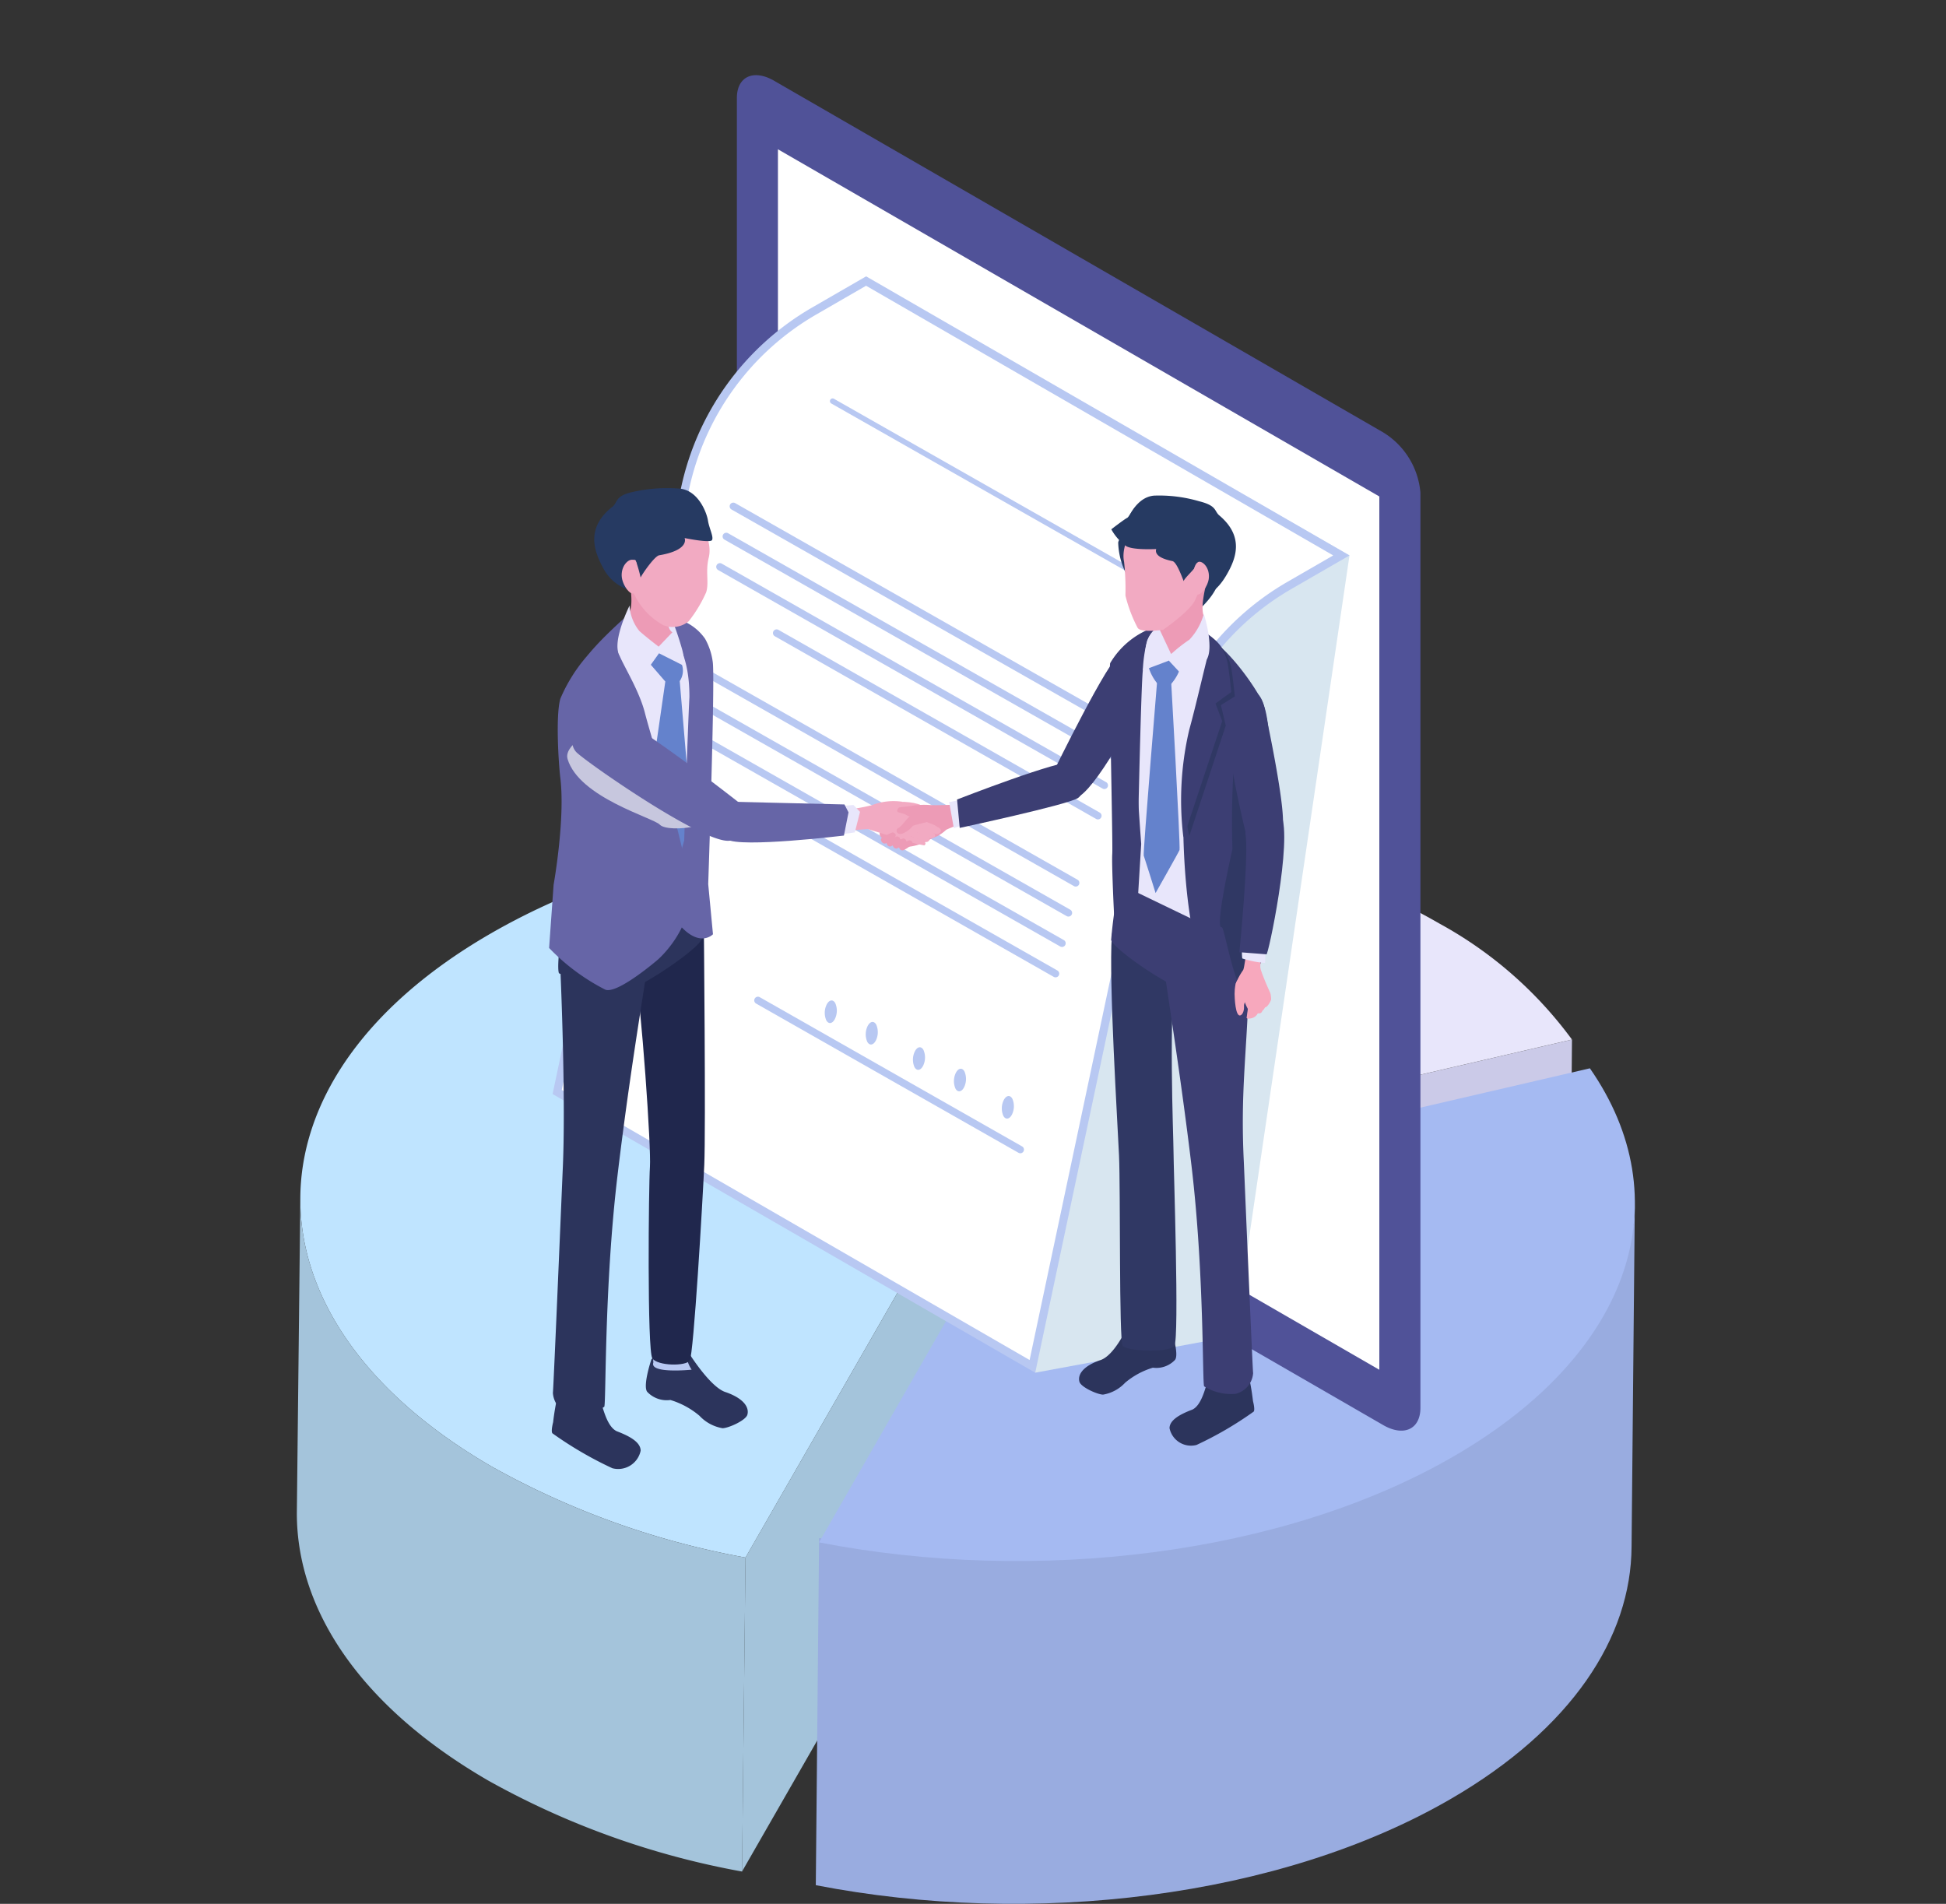 <svg xmlns="http://www.w3.org/2000/svg" xmlns:xlink="http://www.w3.org/1999/xlink" width="177" height="173.163" viewBox="0 0 177 173.163">
  <rect x="0" y="0" width="177" height="173.163" fill="#333333" stroke="none"/>
  <defs>
    <clipPath id="clip-path">
      <rect id="長方形_23328" data-name="長方形 23328" width="121.701" height="166.326" fill="none"/>
    </clipPath>
    <clipPath id="clip-path-3">
      <rect id="長方形_23325" data-name="長方形 23325" width="38.734" height="96.517" fill="none"/>
    </clipPath>
    <clipPath id="clip-path-4">
      <rect id="長方形_23326" data-name="長方形 23326" width="14.12" height="8.689" fill="none"/>
    </clipPath>
  </defs>
  <g id="グループ_20975" data-name="グループ 20975" transform="translate(-1135 -5808)">
    <g id="グループ_20368" data-name="グループ 20368" transform="translate(1162 5814.837)">
      <g id="グループ_20367" data-name="グループ 20367" clip-path="url(#clip-path)">
        <g id="グループ_20366" data-name="グループ 20366">
          <g id="グループ_20365" data-name="グループ 20365" clip-path="url(#clip-path)">
            <path id="パス_75639" data-name="パス 75639" d="M66.451,136.841l-6.7,34.022L41.127,203.317a74.478,74.478,0,0,1-23.035-8.245C-5.077,181.7-5.2,160.012,17.8,146.645c13.261-7.706,31.31-10.969,48.648-9.8" transform="translate(-0.317 -68.488)" fill="#bfe4ff"/>
            <path id="パス_75640" data-name="パス 75640" d="M100.143,205.3l-.316,28.558L81.2,266.311l.316-28.558Z" transform="translate(-40.71 -102.923)" fill="#a4c4db"/>
            <path id="パス_75641" data-name="パス 75641" d="M0,233.492l.316-28.558c-.025,8.821,5.8,17.658,17.459,24.391a74.464,74.464,0,0,0,23.035,8.245l-.316,28.558a74.461,74.461,0,0,1-23.034-8.245C5.8,251.15-.025,242.313,0,233.492" transform="translate(0 -102.741)" fill="#a4c4db"/>
            <path id="パス_75642" data-name="パス 75642" d="M181.588,175.9l-.29,33.424-50.433,11.7.29-33.424Z" transform="translate(-65.607 -88.183)" fill="#cbcae8"/>
            <path id="パス_75643" data-name="パス 75643" d="M169.778,145.628a36.864,36.864,0,0,1,12.1,10.574l-50.433,11.7,6.163-31.293c11.737.794,23.135,3.8,32.168,9.017" transform="translate(-65.899 -68.488)" fill="#e8e6fb"/>
            <path id="パス_75644" data-name="パス 75644" d="M169.152,205.025l-.3,31.564c-.024,8.312-5.491,16.612-16.4,22.954-15.587,9.058-38.134,11.694-57.8,7.87l.3-31.564c19.662,3.824,42.209,1.188,57.8-7.87,10.913-6.342,16.381-14.642,16.4-22.954" transform="translate(-47.451 -102.786)" fill="#99ace0"/>
            <path id="パス_75645" data-name="パス 75645" d="M165.364,181.144c8.188,11.768,4.086,25.719-12.314,35.249-15.587,9.058-38.134,11.694-57.8,7.87l17.776-30.976Z" transform="translate(-47.754 -90.814)" fill="#a5baf2"/>
            <path id="パス_75646" data-name="パス 75646" d="M139.048,122.779l-14.056-8.115L83.649,90.8a7.133,7.133,0,0,1-3.386-5.476V2.073c0-1.945,1.516-2.646,3.386-1.566l55.4,31.984a7.135,7.135,0,0,1,3.386,5.477v83.246c0,1.945-1.516,2.646-3.386,1.566" transform="translate(-40.239 0)" fill="#505298"/>
            <path id="パス_75647" data-name="パス 75647" d="M142.454,124.527l-54.7-31.578V13.518l54.7,31.578Z" transform="translate(-43.996 -6.777)" fill="#fff"/>
            <g id="グループ_20361" data-name="グループ 20361" transform="translate(57.01 21.497)" style="mix-blend-mode: multiply;isolation: isolate">
              <g id="グループ_20360" data-name="グループ 20360">
                <g id="グループ_20359" data-name="グループ 20359" clip-path="url(#clip-path-3)">
                  <path id="パス_75648" data-name="パス 75648" d="M124.476,139.627l-10.15-17.22v-79.3L153.06,65.295l-10.444,70.982Z" transform="translate(-114.326 -43.11)" fill="#d8e6f0"/>
                </g>
              </g>
            </g>
            <path id="パス_75649" data-name="パス 75649" d="M58.327,55.946A24.948,24.948,0,0,1,70.242,39.535l4.922-2.841,43.966,25.384-5.292,3.055a24.2,24.2,0,0,0-11.561,15.922L90.545,136.41l-43.9-25.345Z" transform="translate(-23.385 -18.396)" fill="#b8c8f2"/>
            <path id="パス_75650" data-name="パス 75650" d="M102.393,81.762a24.947,24.947,0,0,1,11.915-16.411l4.181-2.414L76,38.409l-4.551,2.628A24.206,24.206,0,0,0,59.892,56.959L48.323,111.552l42.551,24.566Z" transform="translate(-24.226 -19.256)" fill="#fff"/>
            <path id="パス_75651" data-name="パス 75651" d="M111.8,109.55a.332.332,0,0,1-.165-.044L76.666,89.628a.334.334,0,0,1,.33-.581l34.965,19.878a.334.334,0,0,1-.166.625" transform="translate(-38.351 -44.62)" fill="#b8c8f2"/>
            <path id="パス_75652" data-name="パス 75652" d="M116.4,118.37a.329.329,0,0,1-.165-.044L87.01,101.709a.334.334,0,1,1,.33-.581l29.221,16.618a.334.334,0,0,1-.166.625" transform="translate(-43.536 -50.677)" fill="#b8c8f2"/>
            <path id="パス_75653" data-name="パス 75653" d="M112.965,104.008a.332.332,0,0,1-.165-.044L77.829,84.086a.334.334,0,1,1,.33-.581l34.971,19.878a.334.334,0,0,1-.166.625" transform="translate(-38.934 -41.842)" fill="#b8c8f2"/>
            <path id="パス_75654" data-name="パス 75654" d="M114.273,98.525a.331.331,0,0,1-.165-.044L79.113,78.591a.334.334,0,0,1,.33-.581l35,19.89a.334.334,0,0,1-.166.625" transform="translate(-39.577 -39.087)" fill="#b8c8f2"/>
            <path id="パス_75655" data-name="パス 75655" d="M104.074,138.352a.332.332,0,0,1-.165-.044L68.944,118.43a.334.334,0,0,1,.33-.581l34.965,19.878a.334.334,0,0,1-.166.625" transform="translate(-34.479 -59.06)" fill="#b8c8f2"/>
            <path id="パス_75656" data-name="パス 75656" d="M114.06,150.237a.331.331,0,0,1-.165-.044L90.032,136.622a.334.334,0,1,1,.331-.581l23.863,13.571a.334.334,0,0,1-.166.625" transform="translate(-45.052 -68.18)" fill="#b8c8f2"/>
            <path id="パス_75657" data-name="パス 75657" d="M107.628,182.322a.331.331,0,0,1-.165-.044L83.6,168.708a.334.334,0,1,1,.331-.581L107.793,181.7a.334.334,0,0,1-.166.625" transform="translate(-41.827 -84.266)" fill="#b8c8f2"/>
            <path id="パス_75658" data-name="パス 75658" d="M105.244,132.81a.332.332,0,0,1-.165-.044L70.108,112.888a.334.334,0,1,1,.33-.581l34.971,19.878a.334.334,0,0,1-.166.625" transform="translate(-35.063 -56.281)" fill="#b8c8f2"/>
            <path id="パス_75659" data-name="パス 75659" d="M106.552,127.328a.326.326,0,0,1-.165-.044l-35-19.89a.334.334,0,1,1,.33-.581l34.995,19.89a.334.334,0,0,1-.165.625" transform="translate(-35.706 -53.527)" fill="#b8c8f2"/>
            <path id="パス_75660" data-name="パス 75660" d="M128.578,77.132a.244.244,0,0,1-.121-.032L97.334,59.408a.246.246,0,0,1,.243-.427L128.7,76.673a.246.246,0,0,1-.122.459" transform="translate(-48.734 -29.553)" fill="#b8c8f2"/>
            <path id="パス_75661" data-name="パス 75661" d="M96.467,169.131c.225-.431.573-.483.777-.115a1.712,1.712,0,0,1-.039,1.447c-.225.431-.573.483-.777.115a1.712,1.712,0,0,1,.039-1.447" transform="translate(-48.271 -84.611)" fill="#b8c8f2"/>
            <path id="パス_75662" data-name="パス 75662" d="M128.765,186.561c.225-.431.573-.483.777-.115a1.712,1.712,0,0,1-.039,1.447c-.225.431-.573.483-.777.115a1.712,1.712,0,0,1,.039-1.447" transform="translate(-64.464 -93.349)" fill="#b8c8f2"/>
            <path id="パス_75663" data-name="パス 75663" d="M103.942,173.049c.225-.431.573-.482.777-.115a1.712,1.712,0,0,1-.039,1.447c-.225.431-.573.483-.777.115a1.713,1.713,0,0,1,.039-1.448" transform="translate(-52.019 -86.575)" fill="#b8c8f2"/>
            <path id="パス_75664" data-name="パス 75664" d="M112.555,177.668c.225-.431.573-.483.777-.115a1.712,1.712,0,0,1-.039,1.447c-.225.432-.573.483-.777.115a1.71,1.71,0,0,1,.039-1.447" transform="translate(-56.337 -88.891)" fill="#b8c8f2"/>
            <path id="パス_75665" data-name="パス 75665" d="M120.03,181.586c.225-.431.573-.483.777-.115a1.712,1.712,0,0,1-.039,1.447c-.225.431-.573.483-.777.115a1.712,1.712,0,0,1,.039-1.447" transform="translate(-60.084 -90.855)" fill="#b8c8f2"/>
            <path id="パス_75666" data-name="パス 75666" d="M64.174,233.264c-.119.325-.793,2.48-.392,2.983a2.441,2.441,0,0,0,2.108.741,7.392,7.392,0,0,1,2.645,1.436,3.725,3.725,0,0,0,2.109,1.133c.592-.029,2.095-.722,2.244-1.221.169-.564-.164-1.421-1.935-2.051-1.417-.393-3.412-3.617-3.412-3.617l-2.034-.309Z" transform="translate(-31.913 -116.49)" fill="#2c345c"/>
            <path id="パス_75667" data-name="パス 75667" d="M68.266,227.09a4.478,4.478,0,0,0-3.546.007l.15,3.659c-.357,1.038,3.486.641,3.486.641-.864-1.287-.505-2.9-.09-4.307" transform="translate(-32.446 -113.656)" fill="#b8c8f2"/>
            <path id="パス_75668" data-name="パス 75668" d="M67.839,176.626c.145-3.207-.041-22.069-.041-22.069l-6.4,2.912c.779,5.179,1.618,17.619,1.5,19.3s-.263,16.731.22,17.429,3.046.723,3.4.2,1.176-14.566,1.32-17.772" transform="translate(-30.782 -77.485)" fill="#20274d"/>
            <path id="パス_75669" data-name="パス 75669" d="M47.08,239.888a21.665,21.665,0,0,0-.456,2.6s-.22.824-.065,1.008a33.887,33.887,0,0,0,5.455,3.178,2.088,2.088,0,0,0,2.572-1.6c-.013-.762-.951-1.3-2.174-1.766-1.055-.491-1.377-2.81-1.619-3.162a8.487,8.487,0,0,0-2.4-.843Z" transform="translate(-23.314 -119.968)" fill="#2c345c"/>
            <path id="パス_75670" data-name="パス 75670" d="M51.856,238.573c-.414-.084-.81-2.711-.168-3.161l-2.473-.658a21.23,21.23,0,0,1-1.05,3.6s2.146.752,2.206.729c.218-.811,1.485-.511,1.485-.511" transform="translate(-24.147 -117.691)" fill="#bfcdf2"/>
            <path id="パス_75671" data-name="パス 75671" d="M47.4,160.635s.506,11.509.187,17.936c0,0-.826,19.692-.886,20.13a2.194,2.194,0,0,0,1.642,1.965,4.818,4.818,0,0,0,3.027-.707c.182-.183-.021-10.735,1.208-21.041,1.379-11.563,3.045-20.22,2.876-20.627C54.1,155,47.4,160.635,47.4,160.635" transform="translate(-23.412 -78.84)" fill="#2c345c"/>
            <path id="パス_75672" data-name="パス 75672" d="M60.633,144.391c.4,1.226.1,5.4.1,5.4.273.635-6.816,5.644-8.549,5.191a19.235,19.235,0,0,1-4.445-2c-.29-.888.6-6.632.8-7.465.412-1.68,5.458-2.98,7.458-3.271.944-.138,4.229.918,4.631,2.143" transform="translate(-23.905 -71.308)" fill="#2c345c"/>
            <path id="パス_75673" data-name="パス 75673" d="M64.344,106.28a11.632,11.632,0,0,0-2.859-1.715s3.3,14.908,4.931,15.778,1.033-2.573,1.033-2.573-2.468-10.75-3.106-11.49" transform="translate(-30.825 -52.422)" fill="#5a5994"/>
            <path id="パス_75674" data-name="パス 75674" d="M56.492,98.348a20.174,20.174,0,0,0-3.676,4.089l3.016,23.65,6.735-2.946s.673-16.579.4-18.433-1.292-4.321-2.8-5-2.158-2.345-3.679-1.362" transform="translate(-26.479 -49.154)" fill="#6665a7"/>
            <path id="パス_75675" data-name="パス 75675" d="M58.33,99.206a20.175,20.175,0,0,0-3.676,4.088l3.016,23.651L64.406,124s.673-16.579.4-18.433-1.292-4.321-2.8-5-2.159-2.345-3.679-1.362" transform="translate(-27.4 -49.584)" fill="#e8e6fb"/>
            <path id="パス_75676" data-name="パス 75676" d="M67.232,113.98l-.6-7.092a1.707,1.707,0,0,0-.513-2.4c-.252-.277-1.235-1.215-1.235-1.215l-1.439,1.482,1.876,2.169-1.052,7.3.328,9.124,2.428,3.039,1.54-1.935Z" transform="translate(-31.807 -51.775)" fill="#6482cc"/>
            <path id="パス_75677" data-name="パス 75677" d="M64.337,99.255a4.164,4.164,0,0,1,2.849-.084,4.6,4.6,0,0,1,2.2,1.693,5.879,5.879,0,0,1,.7,2.13c.216,1.749-.416,20.183-.416,20.183l.433,4.562s-1.087,1.164-2.806-.594.188-7.925.188-7.925.313-9.945.475-13.068c.015-6.467-3.621-6.9-3.621-6.9" transform="translate(-32.254 -49.601)" fill="#6665a7"/>
            <path id="パス_75678" data-name="パス 75678" d="M47.026,107.025a14.666,14.666,0,0,1,2.423-3.883,24.784,24.784,0,0,1,2.73-2.809,6.521,6.521,0,0,1,.114,2.3c-.029.63,1.818,3.271,2.429,5.671.631,2.481,4.107,13.5,4.08,16.556-.03,3.415-2.906,5.888-2.906,5.888s-3.73,3.214-4.8,2.717a19.134,19.134,0,0,1-5.087-3.781l.408-5.744s1.071-5.959.612-9.718c-.155-1.277-.439-5.65,0-7.2" transform="translate(-23.064 -50.3)" fill="#6665a7"/>
            <g id="グループ_20364" data-name="グループ 20364" transform="translate(24.585 59.821)" style="mix-blend-mode: multiply;isolation: isolate">
              <g id="グループ_20363" data-name="グループ 20363">
                <g id="グループ_20362" data-name="グループ 20362" clip-path="url(#clip-path-4)">
                  <path id="パス_75679" data-name="パス 75679" d="M63.388,126.342c-.5-2.122-6.967-2.687-8.147-3.9s-4.264-3.186-4.545-2.221c-.061.209-1.653,1.133-1.357,2.117,1.059,3.522,7.8,5.342,8.388,5.972.759.806,6.171.2,5.661-1.968" transform="translate(-49.301 -119.963)" fill="#c7c7de"/>
                </g>
              </g>
            </g>
            <path id="パス_75680" data-name="パス 75680" d="M66.2,97.589a27.886,27.886,0,0,1,1.08,3.118,4.5,4.5,0,0,1,.162,1.5L65.1,101.026s-1.168-3.311-.67-3.892c1.006-1.173,1.772.455,1.772.455" transform="translate(-32.238 -48.484)" fill="#e8e6fb"/>
            <path id="パス_75681" data-name="パス 75681" d="M63.924,94.5c.122.7.415.779.415.779L62.694,97s-2.727-2.355-2.487-3,.592-.867.271-3.094c-.227-1.58.32-1.918.32-1.918a12.289,12.289,0,0,1,3.777,3.134c.38.5-.814,1.429-.651,2.376" transform="translate(-30.176 -44.614)" fill="#ed9bb6"/>
            <path id="パス_75682" data-name="パス 75682" d="M60.481,99.068c.783.694,2.048,1.645,2.048,1.645l-1.6,2.238a4.045,4.045,0,0,1-2.3-1.752c-.633-1.265.951-4.447.951-4.447a4.055,4.055,0,0,0,.9,2.317" transform="translate(-29.32 -48.505)" fill="#e8e6fb"/>
            <path id="パス_75683" data-name="パス 75683" d="M56.175,83.16c.453.856,2.129,1.978,2.467,2.751a6.239,6.239,0,0,0,2.634,2.781,2.273,2.273,0,0,0,2.307-.358,12.245,12.245,0,0,0,1.586-2.63c.282-.886-.084-1.866.236-3.162.375-1.522-.752-3.548-1.89-4.629s-3.7-.9-5.175-.344a4.024,4.024,0,0,0-2.4,2.505,3.952,3.952,0,0,0,.24,3.086" transform="translate(-27.94 -38.666)" fill="#f2aac2"/>
            <path id="パス_75684" data-name="パス 75684" d="M64.954,80.037c.177-.286-.26-1.085-.365-1.781s-.859-2.708-2.525-2.9a14.092,14.092,0,0,0-4.283.292c-1.661.356-1.384.925-1.845,1.324-2.46,1.911-1.743,4-.9,5.56a4.027,4.027,0,0,0,2.527,2.079c.157.07-.781-1-.635-1.974.085-.559,1.034-1.033,1.109-.7a13.015,13.015,0,0,1,.427,1.5c.175-.371,1.28-1.951,1.686-2.02,2.825-.481,2.314-1.569,2.314-1.569s2.317.475,2.493.188" transform="translate(-27.196 -37.747)" fill="#263a62"/>
            <path id="パス_75685" data-name="パス 75685" d="M60.3,88.416c-.324-.18-1.085.4-1.055,1.422.027.882.931,2.034,1.228,1.483s0-.708-.023-1.315c-.042-1.264.465-1.248-.15-1.59" transform="translate(-29.7 -44.31)" fill="#f2aac2"/>
            <path id="パス_75686" data-name="パス 75686" d="M108.165,132.8c.291-.453,2.188-.263,2.788.031s.332,1.162.222,1.778-2.292-.38-2.512-.517-.742-.914-.5-1.292" transform="translate(-54.195 -66.44)" fill="#f2aac2"/>
            <path id="パス_75687" data-name="パス 75687" d="M106.31,135.594a5.2,5.2,0,0,1,.991-1.922c.333-.439,1.265-.411,1.879-.512a6.787,6.787,0,0,1,1.689-.082c.694.049,2.446-.043,2.446-.043l.823.868-.041.772a14,14,0,0,0-1.728.647,4.359,4.359,0,0,1-.8.58,7.63,7.63,0,0,0-1.036.492,4.571,4.571,0,0,1-1.8.5c-1.329-.2-2.551-.717-2.428-1.3" transform="translate(-53.293 -66.695)" fill="#ed9bb6"/>
            <path id="パス_75688" data-name="パス 75688" d="M113.953,137.542a6.836,6.836,0,0,0-1.656-.782c-.337-.006-.854.126-.513.4.215.125,1.644.736,1.787.8s.7-.11.382-.42" transform="translate(-55.985 -68.562)" fill="#f2aac2"/>
            <path id="パス_75689" data-name="パス 75689" d="M113.247,138.153a3.316,3.316,0,0,0-.883-.357c-.187-.069-.772-.448-.96-.5-.337.01-.351.43,0,.686.221.114,1.31.519,1.512.586s.472-.208.328-.411" transform="translate(-55.722 -68.829)" fill="#f2aac2"/>
            <path id="パス_75690" data-name="パス 75690" d="M111.915,138.948a3.331,3.331,0,0,0-.8-.319c-.163-.031-1.2-.462-1.367-.482-.276.054-.5.367-.174.529a13.71,13.71,0,0,0,2.354.638c.135-.117.136-.219-.01-.367" transform="translate(-54.851 -69.258)" fill="#f2aac2"/>
            <path id="パス_75691" data-name="パス 75691" d="M106.384,134.108a10.476,10.476,0,0,0-1.191-.4c-.349-.275-.836-.227-.93-.4s.522-.847.45-.878a5.474,5.474,0,0,0-2.775.316,15.034,15.034,0,0,1-2.66.427l-.245,1.937,2.541-.2,3.625,1.139Z" transform="translate(-49.649 -66.346)" fill="#f2aac2"/>
            <path id="パス_75692" data-name="パス 75692" d="M114.764,136.582c.09-.219-.334-.383-.535-.529-.05-.036-1.064-.417-1.983-.767,0,0-.264.588-.118.665s2.057.867,2.163.894a.383.383,0,0,0,.472-.262" transform="translate(-56.192 -67.824)" fill="#f2aac2"/>
            <path id="パス_75693" data-name="パス 75693" d="M110.763,134.584c-.4.206-.858,1.011-1.2,1.18s-.147.682.359.515a2.27,2.27,0,0,0,.925-.679c.1-.118,1.359-.349,1.4-.421.758-1.519-1.081-.8-1.481-.594" transform="translate(-54.843 -67.296)" fill="#ed9bb6"/>
            <path id="パス_75694" data-name="パス 75694" d="M107.572,138.118c-.128.041-1.044.463-1.045.625s.156.446.431.378a3.167,3.167,0,0,0,.815-.553c.243-.192.027-.441-.2-.451" transform="translate(-53.406 -69.243)" fill="#ed9bb6"/>
            <path id="パス_75695" data-name="パス 75695" d="M108.507,138.836c-.117.037-.95.422-.951.568s.142.406.392.345a2.886,2.886,0,0,0,.742-.5c.221-.174.024-.4-.183-.41" transform="translate(-53.922 -69.603)" fill="#ed9bb6"/>
            <path id="パス_75696" data-name="パス 75696" d="M109.634,139.214c-.117.037-.95.421-.951.568s.142.406.392.345a2.9,2.9,0,0,0,.742-.5c.221-.175.024-.4-.183-.41" transform="translate(-54.487 -69.793)" fill="#ed9bb6"/>
            <path id="パス_75697" data-name="パス 75697" d="M110.773,139.552c-.117.037-.95.422-.951.568s.142.406.392.345a2.887,2.887,0,0,0,.742-.5c.221-.174.024-.4-.183-.41" transform="translate(-55.058 -69.962)" fill="#ed9bb6"/>
            <path id="パス_75698" data-name="パス 75698" d="M98.331,133.253l1.472-.142.6.627-.471,1.869-1.836.252Z" transform="translate(-49.179 -66.734)" fill="#e8e6fb"/>
            <path id="パス_75699" data-name="パス 75699" d="M88.7,132.77l-10.258-.246s-1.613,2.625-.423,3.421,10.632-.345,10.632-.345l.419-2.112Z" transform="translate(-38.892 -66.439)" fill="#6665a7"/>
            <path id="パス_75700" data-name="パス 75700" d="M65.635,124.2s-11.48-9.078-13.343-8.853-2.725,3.078-1.7,4.075,12.563,9.038,14.2,7.935a2.734,2.734,0,0,0,.845-3.157" transform="translate(-25.145 -57.823)" fill="#6665a7"/>
            <path id="パス_75701" data-name="パス 75701" d="M120.041,132.164l-1.06.214.423,2.365,1.4-.466Z" transform="translate(-59.649 -66.258)" fill="#e8e6fb"/>
            <path id="パス_75702" data-name="パス 75702" d="M131,125.319c-1.022-.353-10.576,3.379-10.576,3.379l.242,2.581s9.666-2.068,10.726-2.7c.873-.524.63-2.9-.392-3.257" transform="translate(-60.374 -62.815)" fill="#3c3e73"/>
            <path id="パス_75703" data-name="パス 75703" d="M144.06,105.517c-1.032.324-6.157,10.844-6.157,10.844s.578,3.41,2.476,2.07,5.459-8.14,5.934-9.282c.391-.939-1.221-3.956-2.253-3.632" transform="translate(-69.136 -52.887)" fill="#3c3e73"/>
            <path id="パス_75704" data-name="パス 75704" d="M151.026,227.758c.113.31.756,2.366.374,2.845a2.329,2.329,0,0,1-2.012.707,7.062,7.062,0,0,0-2.524,1.369,3.55,3.55,0,0,1-2.012,1.082c-.565-.028-2-.689-2.141-1.164-.161-.539.156-1.356,1.846-1.957,1.352-.376,2.574-3.177,2.574-3.177l2.621-.568Z" transform="translate(-71.528 -113.75)" fill="#2c345c"/>
            <path id="パス_75705" data-name="パス 75705" d="M151.927,221.869a4.271,4.271,0,0,1,3.382.008l.178,3.362c.341.99-4.243.475-4.243.475a4.392,4.392,0,0,0,.684-3.845" transform="translate(-75.823 -111.048)" fill="#b8c8f2"/>
            <path id="パス_75706" data-name="パス 75706" d="M149.245,175.941c-.138-3.059-.936-15.9-.657-19.941.225-3.264,5.869,2.01,5.869,2.01-.744,4.94-.259,16.171-.257,17.506s.541,17.061.08,17.727-4.369.492-4.705,0-.192-14.239-.33-17.3" transform="translate(-74.463 -77.674)" fill="#303864"/>
            <path id="パス_75707" data-name="パス 75707" d="M166.326,236.3a20.629,20.629,0,0,1,.435,2.479s.21.786.062.961a32.309,32.309,0,0,1-5.2,3.032,1.992,1.992,0,0,1-2.453-1.53c.013-.727.908-1.244,2.074-1.685,1.006-.469,1.313-2.681,1.544-3.017a8.1,8.1,0,0,1,2.285-.8Z" transform="translate(-79.795 -118.184)" fill="#2c345c"/>
            <path id="パス_75708" data-name="パス 75708" d="M165.981,235.046c.4-.081.773-2.586.16-3.015l2.36-.627a20.312,20.312,0,0,0,1,3.435s-2.047.717-2.1.695c-.208-.774-1.417-.487-1.417-.487" transform="translate(-83.212 -116.011)" fill="#bfcdf2"/>
            <path id="パス_75709" data-name="パス 75709" d="M164.429,150.07c.169.372.875,2.367.7,7.236-.206,5.85-.734,9.24-.43,15.371,0,0,.788,18.785.845,19.2a2.094,2.094,0,0,1-1.566,1.875,4.6,4.6,0,0,1-2.887-.674c-.174-.175.019-10.241-1.153-20.072-1.316-11.03-3.381-22.972-3.22-23.359,1.3-3.136,5.967-3.411,7.708.422" transform="translate(-78.565 -73.819)" fill="#3c3e73"/>
            <path id="パス_75710" data-name="パス 75710" d="M149.294,145.152a42.723,42.723,0,0,0-.764,5.2c-.26.605,6.5,5.385,8.155,4.952a18.366,18.366,0,0,0,4.24-1.908c.277-.848-.572-6.327-.766-7.121-.392-1.6-5.206-2.842-7.114-3.121-.9-.131-3.366.827-3.75,2" transform="translate(-74.459 -71.763)" fill="#3c3e73"/>
            <path id="パス_75711" data-name="パス 75711" d="M157.055,102.877a16.4,16.4,0,0,1,3.373,2.788l-2.752,23.02-6.839-3.3-1.172-19.68a10.7,10.7,0,0,1,2.9-2.384c1.543-.759,2.842-1.351,4.49-.446" transform="translate(-75.032 -51.346)" fill="#e8e6fb"/>
            <path id="パス_75712" data-name="パス 75712" d="M156.007,108.493a3.115,3.115,0,0,0,1.179.173,4.169,4.169,0,0,0,1.006-1.81,7.144,7.144,0,0,0-1.665-.765c-.252-.009-1.291.21-1.4.484a4.273,4.273,0,0,0,.885,1.919" transform="translate(-77.764 -53.186)" fill="#6482cc"/>
            <path id="パス_75713" data-name="パス 75713" d="M156.9,108.213l-1.111-.289s-1.409,17.033-1.326,17.162c.027.042,1.079,3.409,1.079,3.409s2.064-3.639,2.178-3.913c.1-.249-.819-16.37-.819-16.37" transform="translate(-77.435 -54.106)" fill="#6482cc"/>
            <path id="パス_75714" data-name="パス 75714" d="M152.624,101.5s.888-1.05-.474-.735a7.457,7.457,0,0,0-3.833,3.205c-.136.551.259,16.433.192,17.351s.173,5.721.173,5.721l1.967,1.435.492-8.071s-.937-12.133-.509-14.837a7.14,7.14,0,0,1,1.992-4.07" transform="translate(-74.342 -50.489)" fill="#3c3e73"/>
            <path id="パス_75715" data-name="パス 75715" d="M161.855,102.256s.289-.516-.725-1.478a17.371,17.371,0,0,0-3.521-2.334c-4.346,1.513-2.557,4.164-2.557,4.164Z" transform="translate(-77.551 -49.353)" fill="#3c3e73"/>
            <path id="パス_75716" data-name="パス 75716" d="M168.87,108.147c-1.039-1.989-3.584-5.331-5.341-5.977a7.83,7.83,0,0,1,.275,3.163c-.289,1.262-2.087,15.254-2.087,15.254s.209,13.243,3.5,12.948,3.588-1.718,3.588-1.718l-.466-9.985c1.463-4.395,1.564-11.7.526-13.686" transform="translate(-81.075 -51.221)" fill="#3c3e73"/>
            <path id="パス_75717" data-name="パス 75717" d="M148.843,105.081c.565-1.508,3.7-2.882,3.7-2.882a11.057,11.057,0,0,0-1.165,3.184c-.159,1.36-.431,14.106-.431,14.106l-2.479-12.267.871-.868Z" transform="translate(-74.431 -51.236)" fill="#3c3e73"/>
            <path id="パス_75718" data-name="パス 75718" d="M163.633,102.089a4.1,4.1,0,0,1,2.49,2.772c.152.621.372,2.827.372,2.827l-1.267.791.445,1.857-3.32,10.046s-1.271-5.067.594-9.309a14.6,14.6,0,0,0,.687-8.983" transform="translate(-81.181 -51.181)" fill="#303864"/>
            <path id="パス_75719" data-name="パス 75719" d="M162.988,101.28a4.1,4.1,0,0,1,2.49,2.772c.152.621.372,2.827.372,2.827l-1.435,1.048.613,1.6L161.5,120.141a27.959,27.959,0,0,1,.531-9.833c.606-2.192,1.4-5.714,1.789-7.144.487-1.812-.835-1.883-.835-1.883" transform="translate(-80.86 -50.775)" fill="#3c3e73"/>
            <path id="パス_75720" data-name="パス 75720" d="M155.648,100.249c-1.288,1.044-.824,3.279-.824,3.279l2.41-.557s2.866-1.119,2.409-2.694a1.3,1.3,0,0,0-1.283-.857,4.7,4.7,0,0,0-2.712.828" transform="translate(-77.578 -49.843)" fill="#e8e6fb"/>
            <path id="パス_75721" data-name="パス 75721" d="M156.131,100.117a2.679,2.679,0,0,0-1.443,1.54,13.3,13.3,0,0,0-.388,2.682l2.353-.889.3-.446c-.087-.169-.674-2.166-.819-2.887" transform="translate(-77.356 -50.192)" fill="#e8e6fb"/>
            <path id="パス_75722" data-name="パス 75722" d="M162.433,102.136a4.892,4.892,0,0,0-.8-2.835c-.749-.72-2.056.141-2.056.141l-.526,1.465.254.333c.307.036,2.415.709,3.126.9" transform="translate(-79.739 -49.639)" fill="#e8e6fb"/>
            <path id="パス_75723" data-name="パス 75723" d="M161.718,86.883l-.771,5.7c.6-.059,1.258-.034,2.585-1.579,1.4-1.634,1.6-3.415.737-4.822a25.125,25.125,0,0,0-2.55.7" transform="translate(-80.688 -43.204)" fill="#263a62"/>
            <path id="パス_75724" data-name="パス 75724" d="M155.671,77.88a6.839,6.839,0,0,0-3.471,1.314c-1.192.832-2.382,1.949-2.386,2.378a6.619,6.619,0,0,0,2.042,4.58s5.3-8.166,3.815-8.273" transform="translate(-75.107 -39.042)" fill="#263a62"/>
            <path id="パス_75725" data-name="パス 75725" d="M156.026,93.844l1.715,3.652.739-.424s2.536-1.976,2.35-2.617-.428-.976.044-3.113c.335-1.516.026-1.9.026-1.9a11.945,11.945,0,0,0-3.891,2.765,10.432,10.432,0,0,0-.984,1.638" transform="translate(-78.221 -44.84)" fill="#ed9bb6"/>
            <path id="パス_75726" data-name="パス 75726" d="M160.866,100.613a13.712,13.712,0,0,0-1.636,1.293c-.348.327-.2.6-.2.6l1.428,1.536a4.09,4.09,0,0,0,2.006-1.631c.706-1.18-.261-4.169-.261-4.169a5.47,5.47,0,0,1-1.333,2.376" transform="translate(-79.711 -49.25)" fill="#e8e6fb"/>
            <path id="パス_75727" data-name="パス 75727" d="M158.772,83.913c-.468.817-1.128,2.429-1.482,3.17-.5,1.057-2.913,2.7-2.913,2.7s-2,.307-2.311-.174a12.837,12.837,0,0,1-1.113-2.941,22.691,22.691,0,0,0-.125-3.081c-.315-1.491.848-3.423,1.99-4.437s3.63-.748,5.041-.163a3.912,3.912,0,0,1,2.254,2.514c.212.9-.711,1.315-1.341,2.414" transform="translate(-75.589 -39.338)" fill="#f2aac2"/>
            <path id="パス_75728" data-name="パス 75728" d="M150.941,80.7c-.162-.284-.009-.626.116-1.3s.925-2.6,2.55-2.736a12.922,12.922,0,0,1,4.1.512c1.6.4,1.369.858,1.8,1.261,2.328,1.939,1.562,3.945.694,5.434-.969,1.664-1.77,1.725-1.925,1.788s.193-.8.083-1.749c-.063-.547-.971-1.038-1.054-.716-.05.192-1.016,1.058-1,1.256-.157-.367-.639-1.751-1.032-1.831-2.73-.561-.889-1.8-.889-1.8s-3.278.161-3.44-.123" transform="translate(-75.637 -38.422)" fill="#263a62"/>
            <path id="パス_75729" data-name="パス 75729" d="M163.929,88.776c.321-.164,1.041.422.977,1.417-.054.856-.971,1.947-1.242,1.4s-.345-2.506.264-2.818" transform="translate(-81.95 -44.493)" fill="#f2aac2"/>
            <path id="パス_75730" data-name="パス 75730" d="M152.2,77.466c-1.459-.1-1.919,1.49-2.2,1.631s-1.447,1.043-1.447,1.043a4.7,4.7,0,0,0,1.306,1.5c.814.559,4.3.192,4.3.192,1.833-.15,3.9-1.417,3.961-2.532s-3.346-1.659-5.919-1.834" transform="translate(-74.474 -38.834)" fill="#263a62"/>
            <path id="パス_75731" data-name="パス 75731" d="M169.689,119.1a80.015,80.015,0,0,0-.189,8.57s-1.676,7.333-.97,7.11c.25-.079,1.39,7.086,2.473,5.821.652-.762,1.286-9.879,1.684-10.52,1.06-1.706-.056-14.44-1.481-15.69-.932-.818-1.169,2.149-1.516,4.709" transform="translate(-84.402 -57.279)" fill="#303864"/>
            <path id="パス_75732" data-name="パス 75732" d="M173.091,169.1l-.114.83s.057.112.4.031a.837.837,0,0,0,.7-.9,4.2,4.2,0,0,0-.42-1c-.193-.31-.944-.077-.94.127a4.354,4.354,0,0,0,.371.914" transform="translate(-86.591 -84.177)" fill="#f7a8bd"/>
            <path id="パス_75733" data-name="パス 75733" d="M171.245,162.891a5.856,5.856,0,0,1,.662-1.23c.127-.16.228-1.5.374-1.553a3.225,3.225,0,0,1,1.328.1c.107.051-.254.889-.083,1.409.293.9.862,2.115.862,2.115s.031.525-.268.636a4.908,4.908,0,0,1-.669.241,2.285,2.285,0,0,1-1.8-.611,1.245,1.245,0,0,1-.4-1.111" transform="translate(-85.847 -80.251)" fill="#f7a8bd"/>
            <path id="パス_75734" data-name="パス 75734" d="M175.623,168.324a.892.892,0,0,1-.245.966c-.127.336-.377.244-.676.16,0,0-.212-1.064.171-1.464a.528.528,0,0,1,.75.337" transform="translate(-87.555 -84.193)" fill="#f7a8bd"/>
            <path id="パス_75735" data-name="パス 75735" d="M176.316,168.306c.322.308-.2,1.291-.309,1.03s.01-.32.021-.625c.011-.348.13-.479.288-.4" transform="translate(-88.215 -84.368)" fill="#f7a8bd"/>
            <path id="パス_75736" data-name="パス 75736" d="M176.4,167.918a1.32,1.32,0,0,1,.494-.466c.059-.016.1.492.089.567-.037.193-.364.741-.564.719s-.186-.513-.019-.82" transform="translate(-88.369 -83.95)" fill="#f7a8bd"/>
            <path id="パス_75737" data-name="パス 75737" d="M171.864,164.255c-.577.375-.8.437-.821,1.649,0,.249.057,2.2.564,1.944.24-.123.311-.571.294-.775-.045-.54.4-.58.616-1.067.278-.632-.21-1.331-.653-1.751" transform="translate(-85.75 -82.347)" fill="#f7a8bd"/>
            <path id="パス_75738" data-name="パス 75738" d="M172.46,157.8a5.471,5.471,0,0,0-.074,1.65,8.885,8.885,0,0,0,2.073.412l.063-1.6Z" transform="translate(-86.396 -79.113)" fill="#e8e6fb"/>
            <path id="パス_75739" data-name="パス 75739" d="M175.713,134.725c-1.87-.4-2.976-.029-3.252,1.714.366,1.65-.54,10.8-.54,10.8l2.459.19c.127.27,2.41-10.468,1.333-12.705" transform="translate(-86.19 -67.469)" fill="#3c3e73"/>
            <path id="パス_75740" data-name="パス 75740" d="M173.106,113.885c-.579-2.52-2.331-1.591-3.211.365-.8,1.785,1.562,11.238,1.562,11.238a7.744,7.744,0,0,0,3.3-.8c.3-1.837-1.656-10.807-1.656-10.807" transform="translate(-85.091 -56.328)" fill="#3c3e73"/>
          </g>
        </g>
      </g>
    </g>
    <rect id="長方形_23650" data-name="長方形 23650" width="177" height="173" transform="translate(1135 5808)" fill="none"/>
  </g>
</svg>
